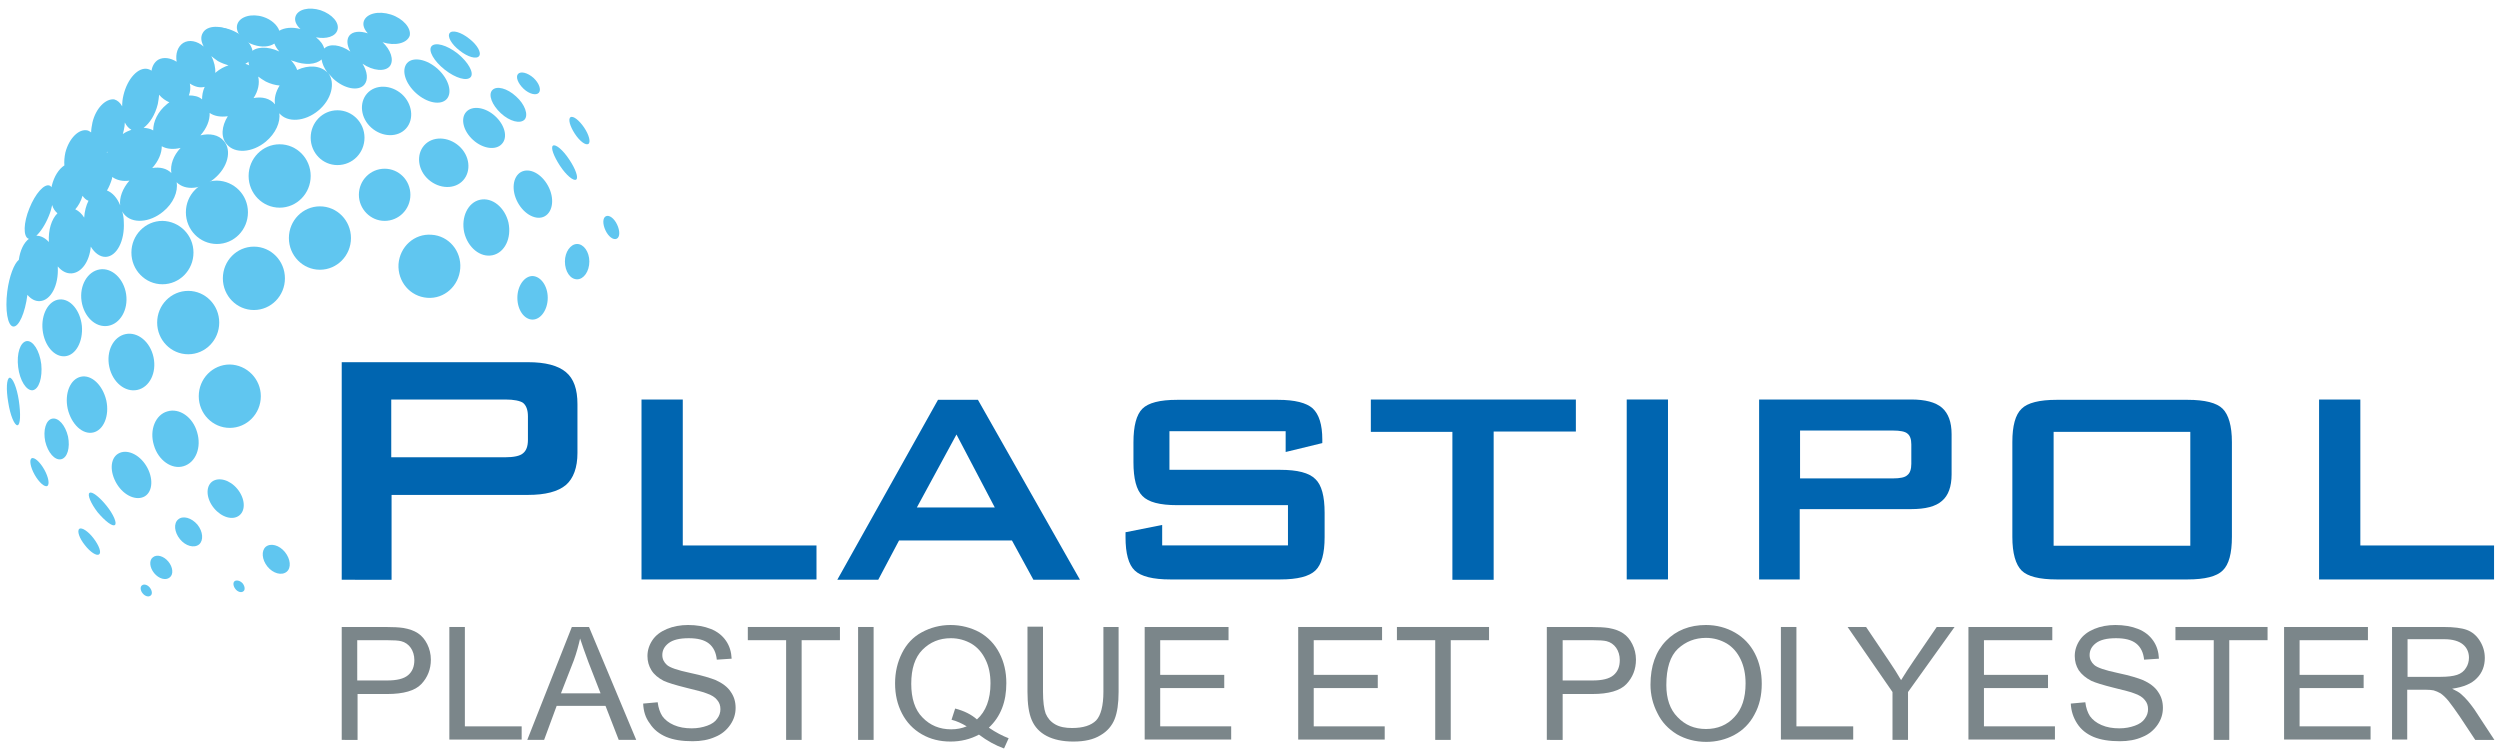 <?xml version="1.0" encoding="utf-8"?>
<!-- Generator: Adobe Illustrator 25.4.1, SVG Export Plug-In . SVG Version: 6.00 Build 0)  -->
<svg version="1.1" id="Layer_1" xmlns="http://www.w3.org/2000/svg" xmlns:xlink="http://www.w3.org/1999/xlink" x="0px" y="0px"
	 viewBox="0 0 757.2 228" style="enable-background:new 0 0 757.2 228;" xml:space="preserve">
<style type="text/css">
	.st0{fill:#0065B0;}
	.st1{fill:#7B868A;}
	.st2{fill:#60C6F0;}
</style>
<g>
	<path class="st0" d="M103.5,175.6v-65.9h56.4c5.3,0,9.1,1,11.5,3c2.4,2,3.5,5.2,3.5,9.7v14.8c0,4.4-1.2,7.7-3.5,9.7
		c-2.4,2-6.2,3-11.5,3h-41.3v25.7H103.5z M153,121h-34.5v17.5H153c2.6,0,4.5-0.4,5.4-1.2c1-0.8,1.5-2.1,1.5-4.1v-7.1
		c0-1.9-0.5-3.3-1.5-4.1C157.5,121.4,155.7,121,153,121z"/>
	<path class="st0" d="M194.3,175.6V121h12.5v44.2h40.5v10.3H194.3z"/>
	<path class="st0" d="M253.6,175.6l30.5-54.5h12.1l30.9,54.5H313l-6.5-11.9h-34.2l-6.3,11.9H253.6z M277.7,153.7h23.6l-11.6-22.1
		L277.7,153.7z"/>
	<path class="st0" d="M389.4,130.6h-35.2v11.7h33.5c5.3,0,8.8,0.9,10.7,2.8c1.9,1.8,2.8,5.2,2.8,10.2v7.4c0,4.9-0.9,8.3-2.8,10.1
		c-1.9,1.8-5.4,2.7-10.7,2.7h-33.2c-5.3,0-8.9-0.9-10.8-2.7c-1.9-1.8-2.8-5.2-2.8-10.1v-1.5L352,159v6.2h38.1V153h-33.6
		c-5.2,0-8.7-0.9-10.5-2.8c-1.8-1.8-2.7-5.2-2.7-10.2v-6c0-5,0.9-8.4,2.7-10.2c1.8-1.8,5.3-2.7,10.5-2.7h30.6
		c5.1,0,8.6,0.9,10.5,2.6c1.9,1.8,2.9,4.9,2.9,9.4v1.1l-11.1,2.7V130.6z"/>
	<path class="st0" d="M452.4,130.8v44.8h-12.5v-44.8h-24.7V121h62.1v9.7H452.4z"/>
	<path class="st0" d="M492.7,175.6V121h12.5v54.5H492.7z"/>
	<path class="st0" d="M532.8,175.6V121h46c4.3,0,7.4,0.8,9.4,2.5c1.9,1.7,2.9,4.3,2.9,8v12.2c0,3.7-1,6.4-2.9,8
		c-1.9,1.7-5,2.5-9.4,2.5h-33.7v21.3H532.8z M573.3,130.4h-28.1v14.5h28.1c2.2,0,3.7-0.3,4.4-1c0.8-0.6,1.2-1.8,1.2-3.4v-5.9
		c0-1.6-0.4-2.7-1.2-3.3C577,130.7,575.5,130.4,573.3,130.4z"/>
	<path class="st0" d="M609.5,133.9c0-4.9,0.9-8.3,2.8-10.1c1.8-1.8,5.4-2.7,10.6-2.7h39.7c5.2,0,8.8,0.9,10.6,2.7
		c1.8,1.8,2.8,5.2,2.8,10.1v28.7c0,5-0.9,8.4-2.8,10.2c-1.8,1.8-5.4,2.7-10.6,2.7h-39.7c-5.2,0-8.8-0.9-10.6-2.7
		c-1.8-1.8-2.8-5.2-2.8-10.2V133.9z M622,165.3h41.4v-34.5H622V165.3z"/>
	<path class="st0" d="M702.4,175.6V121h12.5v44.2h40.5v10.3H702.4z"/>
</g>
<g>
	<g>
		<path class="st1" d="M103.5,224.1v-34.2h13.3c2.3,0,4.1,0.1,5.4,0.3c1.7,0.3,3.2,0.8,4.4,1.6c1.2,0.8,2.1,1.9,2.8,3.3
			c0.7,1.4,1.1,3,1.1,4.7c0,2.9-1,5.4-2.9,7.4c-1.9,2-5.4,3-10.3,3h-9v13.9H103.5z M108.1,206.1h9.1c3,0,5.1-0.5,6.4-1.6
			c1.3-1.1,1.9-2.6,1.9-4.6c0-1.4-0.4-2.7-1.1-3.7c-0.7-1-1.7-1.7-2.9-2c-0.8-0.2-2.2-0.3-4.3-0.3h-9V206.1z"/>
		<path class="st1" d="M136.1,224.1v-34.2h4.7V220H158v4H136.1z"/>
		<path class="st1" d="M159.7,224.1l13.5-34.2h5.2l14.3,34.2h-5.3l-4-10.3h-14.8l-3.8,10.3H159.7z M169.9,210h12l-3.7-9.5
			c-1.1-2.9-1.9-5.3-2.5-7.1c-0.5,2.2-1.1,4.4-1.9,6.6L169.9,210z"/>
		<path class="st1" d="M194.8,213.1l4.4-0.4c0.2,1.7,0.7,3.1,1.4,4.2c0.8,1.1,1.9,2,3.5,2.7c1.6,0.7,3.4,1,5.4,1
			c1.8,0,3.3-0.3,4.7-0.8c1.4-0.5,2.4-1.2,3-2.1c0.7-0.9,1-1.9,1-2.9c0-1.1-0.3-2-1-2.8c-0.6-0.8-1.7-1.5-3.2-2
			c-0.9-0.4-3-0.9-6.2-1.7c-3.2-0.8-5.5-1.5-6.8-2.1c-1.7-0.9-2.9-1.9-3.7-3.2c-0.8-1.3-1.2-2.7-1.2-4.3c0-1.7,0.5-3.3,1.5-4.8
			c1-1.5,2.5-2.6,4.4-3.4c1.9-0.8,4.1-1.2,6.4-1.2c2.6,0,4.9,0.4,6.9,1.2c2,0.8,3.5,2,4.6,3.6c1.1,1.6,1.6,3.4,1.7,5.4l-4.5,0.3
			c-0.2-2.1-1-3.8-2.4-4.9c-1.4-1.1-3.4-1.6-6.1-1.6c-2.8,0-4.8,0.5-6.1,1.5c-1.3,1-1.9,2.2-1.9,3.6c0,1.2,0.5,2.2,1.4,3
			c0.9,0.8,3.2,1.6,7,2.4c3.8,0.8,6.3,1.6,7.8,2.2c2,0.9,3.6,2.1,4.5,3.5c1,1.4,1.5,3,1.5,4.9c0,1.8-0.5,3.5-1.6,5.1
			c-1.1,1.6-2.6,2.9-4.6,3.7c-2,0.9-4.3,1.3-6.8,1.3c-3.2,0-5.8-0.4-8-1.3c-2.1-0.9-3.8-2.2-5-4.1
			C195.5,217.4,194.9,215.4,194.8,213.1z"/>
		<path class="st1" d="M238.1,224.1v-30.2h-11.6v-4h27.9v4h-11.6v30.2H238.1z"/>
		<path class="st1" d="M259.9,224.1v-34.2h4.7v34.2H259.9z"/>
		<path class="st1" d="M299.5,220.4c2.2,1.5,4.2,2.5,6,3.2l-1.4,3.1c-2.5-0.9-5.1-2.3-7.6-4.2c-2.6,1.4-5.5,2.1-8.6,2.1
			c-3.2,0-6.1-0.7-8.7-2.2c-2.6-1.5-4.6-3.6-6-6.3c-1.4-2.7-2.1-5.7-2.1-9.1c0-3.4,0.7-6.4,2.1-9.2c1.4-2.8,3.4-4.9,6-6.3
			c2.6-1.4,5.5-2.2,8.7-2.2c3.2,0,6.2,0.8,8.8,2.2c2.6,1.5,4.6,3.6,6,6.3c1.4,2.7,2.1,5.7,2.1,9.1c0,2.8-0.4,5.3-1.3,7.6
			C302.6,216.8,301.3,218.7,299.5,220.4z M289.3,214.6c2.7,0.7,4.9,1.8,6.6,3.3c2.7-2.4,4.1-6.1,4.1-10.9c0-2.8-0.5-5.2-1.5-7.2
			c-1-2.1-2.4-3.7-4.2-4.8c-1.9-1.1-4-1.7-6.3-1.7c-3.5,0-6.3,1.2-8.6,3.5c-2.3,2.3-3.4,5.8-3.4,10.3c0,4.4,1.1,7.9,3.4,10.2
			c2.3,2.4,5.2,3.6,8.7,3.6c1.7,0,3.2-0.3,4.7-0.9c-1.5-0.9-3-1.6-4.6-2L289.3,214.6z"/>
		<path class="st1" d="M334.1,189.9h4.7v19.7c0,3.4-0.4,6.2-1.2,8.2c-0.8,2-2.2,3.7-4.3,4.9c-2.1,1.3-4.8,1.9-8.2,1.9
			c-3.3,0-6-0.6-8.1-1.7c-2.1-1.1-3.6-2.7-4.5-4.8c-0.9-2.1-1.3-4.9-1.3-8.6v-19.7h4.7v19.7c0,3,0.3,5.2,0.8,6.6
			c0.6,1.4,1.5,2.5,2.9,3.3c1.4,0.8,3.1,1.1,5.1,1.1c3.4,0,5.8-0.8,7.3-2.3c1.4-1.5,2.2-4.4,2.2-8.7V189.9z"/>
		<path class="st1" d="M346.7,224.1v-34.2h25.4v4h-20.7v10.5h19.4v4h-19.4V220h21.5v4H346.7z"/>
		<path class="st1" d="M393.2,224.1v-34.2h25.4v4h-20.7v10.5h19.4v4h-19.4V220h21.5v4H393.2z"/>
		<path class="st1" d="M434.7,224.1v-30.2h-11.6v-4H451v4h-11.6v30.2H434.7z"/>
		<path class="st1" d="M468.5,224.1v-34.2h13.3c2.3,0,4.1,0.1,5.4,0.3c1.7,0.3,3.2,0.8,4.4,1.6c1.2,0.8,2.1,1.9,2.8,3.3
			c0.7,1.4,1.1,3,1.1,4.7c0,2.9-1,5.4-2.9,7.4c-1.9,2-5.4,3-10.3,3h-9v13.9H468.5z M473.2,206.1h9.1c3,0,5.1-0.5,6.4-1.6
			c1.3-1.1,1.9-2.6,1.9-4.6c0-1.4-0.4-2.7-1.1-3.7c-0.7-1-1.7-1.7-2.9-2c-0.8-0.2-2.2-0.3-4.3-0.3h-9V206.1z"/>
		<path class="st1" d="M499.9,207.4c0-5.7,1.6-10.1,4.7-13.3c3.1-3.2,7.2-4.8,12.1-4.8c3.2,0,6.2,0.8,8.8,2.3c2.6,1.5,4.6,3.6,6,6.3
			c1.4,2.7,2.1,5.8,2.1,9.2c0,3.5-0.7,6.6-2.2,9.3c-1.4,2.7-3.5,4.8-6.1,6.2c-2.6,1.4-5.5,2.1-8.5,2.1c-3.3,0-6.3-0.8-8.9-2.3
			c-2.6-1.6-4.6-3.7-5.9-6.4C500.6,213.3,499.9,210.4,499.9,207.4z M504.7,207.5c0,4.1,1.1,7.4,3.4,9.7c2.3,2.4,5.1,3.6,8.6,3.6
			c3.5,0,6.4-1.2,8.6-3.6c2.3-2.4,3.4-5.8,3.4-10.2c0-2.8-0.5-5.2-1.5-7.3c-1-2.1-2.4-3.7-4.2-4.8c-1.9-1.1-4-1.7-6.3-1.7
			c-3.3,0-6.1,1.1-8.5,3.3C505.9,198.7,504.7,202.3,504.7,207.5z"/>
		<path class="st1" d="M539.4,224.1v-34.2h4.7V220h17.2v4H539.4z"/>
		<path class="st1" d="M573.2,224.1v-14.5l-13.6-19.7h5.6l7,10.4c1.3,1.9,2.5,3.8,3.6,5.7c1.1-1.8,2.4-3.8,3.9-6l6.9-10.1h5.4
			l-14.1,19.7v14.5H573.2z"/>
		<path class="st1" d="M596.2,224.1v-34.2h25.4v4h-20.7v10.5h19.4v4h-19.4V220h21.5v4H596.2z"/>
		<path class="st1" d="M627.2,213.1l4.4-0.4c0.2,1.7,0.7,3.1,1.4,4.2c0.8,1.1,1.9,2,3.5,2.7c1.6,0.7,3.4,1,5.4,1
			c1.8,0,3.3-0.3,4.7-0.8c1.4-0.5,2.4-1.2,3-2.1c0.7-0.9,1-1.9,1-2.9c0-1.1-0.3-2-1-2.8c-0.6-0.8-1.7-1.5-3.2-2
			c-0.9-0.4-3-0.9-6.2-1.7c-3.2-0.8-5.5-1.5-6.8-2.1c-1.7-0.9-2.9-1.9-3.8-3.2c-0.8-1.3-1.2-2.7-1.2-4.3c0-1.7,0.5-3.3,1.5-4.8
			c1-1.5,2.5-2.6,4.4-3.4c1.9-0.8,4.1-1.2,6.4-1.2c2.6,0,4.9,0.4,6.9,1.2c2,0.8,3.5,2,4.6,3.6c1.1,1.6,1.6,3.4,1.7,5.4l-4.5,0.3
			c-0.2-2.1-1-3.8-2.4-4.9c-1.4-1.1-3.4-1.6-6.1-1.6c-2.8,0-4.8,0.5-6.1,1.5c-1.3,1-1.9,2.2-1.9,3.6c0,1.2,0.5,2.2,1.4,3
			c0.9,0.8,3.2,1.6,7,2.4c3.8,0.8,6.3,1.6,7.8,2.2c2,0.9,3.6,2.1,4.5,3.5c1,1.4,1.5,3,1.5,4.9c0,1.8-0.5,3.5-1.6,5.1
			c-1.1,1.6-2.6,2.9-4.6,3.7c-2,0.9-4.3,1.3-6.8,1.3c-3.2,0-5.8-0.4-8-1.3c-2.1-0.9-3.8-2.2-5-4.1
			C628,217.4,627.3,215.4,627.2,213.1z"/>
		<path class="st1" d="M670.5,224.1v-30.2h-11.6v-4h27.9v4h-11.6v30.2H670.5z"/>
		<path class="st1" d="M691.8,224.1v-34.2h25.4v4h-20.7v10.5h19.4v4h-19.4V220H718v4H691.8z"/>
		<path class="st1" d="M724.5,224.1v-34.2h15.6c3.1,0,5.5,0.3,7.1,0.9c1.6,0.6,2.9,1.7,3.9,3.3c1,1.6,1.5,3.3,1.5,5.2
			c0,2.4-0.8,4.5-2.4,6.1c-1.6,1.7-4.1,2.7-7.5,3.2c1.2,0.6,2.2,1.1,2.8,1.7c1.4,1.2,2.6,2.7,3.9,4.5l6.1,9.3h-5.8L745,217
			c-1.4-2-2.5-3.6-3.4-4.7c-0.9-1.1-1.7-1.8-2.4-2.3c-0.7-0.4-1.4-0.7-2.1-0.9c-0.5-0.1-1.4-0.2-2.6-0.2h-5.4v15.1H724.5z
			 M729.2,205h10c2.1,0,3.8-0.2,5-0.6c1.2-0.4,2.1-1.1,2.7-2.1c0.6-0.9,0.9-2,0.9-3.1c0-1.6-0.6-3-1.8-4c-1.2-1-3.1-1.6-5.7-1.6
			h-11.1V205z"/>
	</g>
</g>
<g>
	<path class="st2" d="M66.4,97.7c0,5.3-4.2,9.6-9.4,9.6c-5.2,0-9.4-4.3-9.4-9.6c0-5.3,4.2-9.6,9.4-9.6
		C62.2,88.1,66.4,92.4,66.4,97.7z"/>
	<path class="st2" d="M58.6,76.5c0,5.3-4.2,9.6-9.4,9.6c-5.2,0-9.4-4.3-9.4-9.6c0-5.3,4.2-9.6,9.4-9.6C54.4,67,58.6,71.2,58.6,76.5z
		"/>
	<path class="st2" d="M86.3,84.3c0,5.3-4.2,9.6-9.4,9.6c-5.2,0-9.4-4.3-9.4-9.6c0-5.3,4.2-9.6,9.4-9.6C82.1,74.7,86.3,79,86.3,84.3z
		"/>
	<path class="st2" d="M75.1,64.3c0,5.3-4.2,9.6-9.4,9.6c-5.2,0-9.4-4.3-9.4-9.6c0-5.3,4.2-9.6,9.4-9.6C70.9,54.8,75.1,59,75.1,64.3z
		"/>
	<path class="st2" d="M94.1,53.3c0,5.3-4.2,9.6-9.4,9.6c-5.2,0-9.4-4.3-9.4-9.6c0-5.3,4.2-9.6,9.4-9.6C89.9,43.7,94.1,48,94.1,53.3z
		"/>
	<path class="st2" d="M110.4,41.7c0,4.6-3.6,8.3-8.2,8.3c-4.5,0-8.1-3.7-8.1-8.3c0-4.6,3.6-8.3,8.1-8.3
		C106.7,33.4,110.4,37.1,110.4,41.7z"/>
	<path class="st2" d="M106.3,72.1c0,5.3-4.2,9.6-9.4,9.6c-5.2,0-9.4-4.3-9.4-9.6c0-5.3,4.2-9.6,9.4-9.6
		C102.1,62.5,106.3,66.8,106.3,72.1z"/>
	<path class="st2" d="M124.3,59c0,4.4-3.5,7.9-7.8,7.9c-4.3,0-7.8-3.6-7.8-7.9c0-4.4,3.5-7.9,7.8-7.9
		C120.8,51.1,124.3,54.6,124.3,59z"/>
	<path class="st2" d="M140.3,54.6c-2.5,2.8-7.2,2.7-10.5-0.2c-3.3-2.9-3.8-7.6-1.3-10.4c2.5-2.8,7.2-2.7,10.5,0.2
		C142.3,47.1,142.8,51.8,140.3,54.6z"/>
	<path class="st2" d="M123,38.9c-2.5,2.8-7.2,2.7-10.5-0.2c-3.3-2.9-3.8-7.6-1.3-10.4c2.5-2.8,7.2-2.7,10.5,0.2
		C124.9,31.4,125.5,36.1,123,38.9z"/>
	<path class="st2" d="M41.6,118.1c-3.7,0.8-7.5-2.3-8.5-7c-1-4.7,1.2-9.1,4.9-9.9c3.7-0.8,7.5,2.3,8.5,7
		C47.5,112.9,45.3,117.3,41.6,118.1z"/>
	<path class="st2" d="M32.7,98.7c-3.8,0.6-7.3-2.8-8-7.5c-0.7-4.7,1.8-9,5.5-9.6c3.7-0.6,7.3,2.8,8,7.5
		C38.9,93.8,36.4,98.1,32.7,98.7z"/>
	<path class="st2" d="M28.2,131c-3.2,0.7-6.6-2.5-7.7-7.2c-1-4.7,0.8-9,4-9.7c3.2-0.7,6.6,2.5,7.7,7.2
		C33.2,125.9,31.4,130.3,28.2,131z"/>
	<path class="st2" d="M19.7,107.9c-3.3,0.3-6.3-3.3-6.8-8c-0.5-4.7,1.8-8.9,5.1-9.2c3.3-0.3,6.3,3.3,6.8,8
		C25.2,103.4,23,107.6,19.7,107.9z"/>
	<path class="st2" d="M18.5,139.1c-1.9,0.4-4-2-4.8-5.4c-0.7-3.4,0.2-6.5,2.1-6.9c1.9-0.4,4,2,4.8,5.4
		C21.3,135.6,20.4,138.7,18.5,139.1z"/>
	<path class="st2" d="M9.9,118.2c-1.9,0.2-3.9-2.9-4.4-7c-0.5-4.1,0.6-7.6,2.6-7.9c1.9-0.2,3.9,2.9,4.4,7
		C12.9,114.4,11.8,117.9,9.9,118.2z"/>
	<path class="st2" d="M14.3,147.2c-0.8,0.4-2.5-1.1-3.8-3.4c-1.3-2.3-1.7-4.6-0.9-5c0.8-0.4,2.5,1.1,3.8,3.4
		C14.7,144.5,15.1,146.8,14.3,147.2z"/>
	<g>
		<g>
			<path class="st2" d="M79,120c0,5.3-4.2,9.6-9.4,9.6c-5.2,0-9.4-4.3-9.4-9.6c0-5.3,4.2-9.6,9.4-9.6C74.8,110.5,79,114.8,79,120z"
				/>
			<path class="st2" d="M55.6,141.2c-3.6,1.1-7.7-1.8-9-6.4c-1.4-4.6,0.5-9.2,4.1-10.2c3.6-1.1,7.7,1.7,9,6.3
				C61.1,135.5,59.3,140.1,55.6,141.2z"/>
			<path class="st2" d="M43.9,150.3c-2.5,1.5-6.3-0.1-8.5-3.7c-2.2-3.6-2.1-7.7,0.4-9.2c2.5-1.5,6.3,0.1,8.5,3.7
				C46.5,144.7,46.3,148.8,43.9,150.3z"/>
			<path class="st2" d="M34.8,159c-0.7,0.6-3-1.2-5.2-3.8c-2.1-2.7-3.2-5.4-2.5-5.9c0.7-0.6,3,1.2,5.1,3.8
				C34.4,155.8,35.5,158.5,34.8,159z"/>
			<path class="st2" d="M30,167.9c-0.7,0.6-2.7-0.7-4.3-2.8c-1.7-2.1-2.4-4.3-1.7-4.9c0.7-0.6,2.7,0.7,4.3,2.8
				C30,165.2,30.8,167.4,30,167.9z"/>
		</g>
	</g>
	<path class="st2" d="M5.3,128.8c-0.9,0.1-2.2-3-2.8-6.9c-0.7-4-0.5-7.3,0.4-7.5c0.9-0.1,2.2,2.9,2.8,6.9
		C6.3,125.3,6.2,128.7,5.3,128.8z"/>
	<path class="st2" d="M152,43.6c-1.8,2-5.7,1.5-8.7-1.2c-3-2.7-3.9-6.5-2.1-8.5c1.8-2,5.7-1.5,8.7,1.2
		C152.9,37.8,153.9,41.6,152,43.6z"/>
	<path class="st2" d="M135.3,30c-1.8,2-6,1.2-9.3-1.8c-3.3-3-4.5-7-2.7-9.1c1.8-2,6-1.2,9.3,1.8C135.9,23.9,137.1,28,135.3,30z"/>
	<path class="st2" d="M76.2,17.6c-1.2,2.4-5.4,2.8-9.4,0.8c-4-2-6.3-5.6-5-8C63,8,67.2,7.6,71.2,9.6C75.2,11.6,77.5,15.2,76.2,17.6z
		"/>
	<path class="st2" d="M158.9,36.2c-1.3,1.4-4.5,0.6-7.2-1.9c-2.7-2.5-3.9-5.6-2.6-7c1.3-1.4,4.5-0.6,7.2,1.9
		C159,31.6,160.1,34.8,158.9,36.2z"/>
	<path class="st2" d="M142.6,23.3c-1.1,1.4-4.6,0.4-7.9-2.2c-3.3-2.6-5.1-5.8-4-7.1c1.1-1.3,4.6-0.4,7.9,2.2
		C141.8,18.8,143.6,22,142.6,23.3z"/>
	<path class="st2" d="M145.1,17c-0.8,1-3.4,0.3-5.9-1.7c-2.5-1.9-3.8-4.3-3-5.3c0.8-1,3.4-0.3,5.9,1.7C144.6,13.6,145.9,16,145.1,17
		z"/>
	<path class="st2" d="M118.4,4.4c-3.8-1.2-7.4-0.3-8.2,2c-0.4,1.2,0.1,2.5,1.2,3.7c-2.4-0.8-4.6-0.6-5.6,0.7c-0.9,1.2-0.7,3,0.3,4.8
		c-3-2.1-6.3-2.5-7.9-0.9c-0.3-1.2-1.2-2.4-2.5-3.4c3.1,0.6,5.9-0.2,6.5-2.2c0.7-2.2-1.6-4.8-5.1-6c-3.5-1.1-6.9-0.3-7.6,1.9
		c-0.4,1.2,0.2,2.6,1.5,3.8c-2.5-0.7-4.9-0.4-6.4,0.5c-0.6-1.7-2.4-3.4-4.9-4.2c-3.5-1.1-7-0.1-7.8,2.2c-0.8,2.4,1.5,5.2,5,6.3
		c2.4,0.8,4.7,0.6,6.2-0.4c0.3,0.8,0.8,1.6,1.5,2.4c-3.6-1.7-7.3-1.5-8.8,0.4c-0.2-2.1-2.1-4.6-5-6.3c-3.9-2.2-8.1-2.1-9.4,0.3
		c-0.7,1.2-0.5,2.6,0.3,4.1c-2-1.7-4.4-2.2-6.2-1.1c-1.7,1.1-2.4,3.3-2,5.7c-1.9-1.2-4-1.5-5.6-0.6c-1.1,0.7-1.8,1.9-2,3.3
		c-0.3-0.2-0.7-0.4-1.1-0.5c-2.9-0.7-6.2,2.9-7.4,7.9c-0.3,1.2-0.4,2.3-0.4,3.4c-0.6-1.1-1.4-1.8-2.4-2.1C32,29.8,29,32.8,28,37.1
		c-0.2,1-0.4,2.1-0.4,3c-0.3-0.2-0.7-0.5-1.1-0.6c-2.6-0.6-5.6,2.4-6.7,6.7c-0.3,1.4-0.4,2.7-0.3,3.9c-1.7,1.1-3.1,3.3-3.8,6.1
		c0,0.2-0.1,0.3-0.1,0.5c-0.2-0.2-0.3-0.4-0.6-0.5c-1.6-0.6-4.3,2.4-6.1,6.9c-1.8,4.4-1.9,8.5-0.3,9.2c0,0,0.1,0,0.2,0
		c-1.6,1.2-2.7,3.5-3.1,6.4c-1.4,1.1-2.9,4.9-3.5,9.6C1.5,93.9,2.3,98.7,4,98.9c1.7,0.2,3.6-4.1,4.3-9.6c1.1,1.3,2.4,2,3.8,1.9
		c3.3-0.2,5.7-4.8,5.4-10.3c0-0.1,0-0.1,0-0.2c1.2,1.4,2.6,2.2,4.2,2.1c3-0.2,5.4-3.6,5.8-8.1c1.2,2,2.9,3.2,4.6,3.1
		c3.3-0.2,5.7-4.9,5.4-10.5C37.5,66.1,37.3,65,37,64c0.2,0.3,0.3,0.6,0.6,0.9c2.4,2.9,7.7,2.6,11.8-0.8c3.1-2.5,4.6-6.1,4.1-8.9
		c2.6,2.6,7.5,2.2,11.4-1.1c4.1-3.4,5.4-8.5,2.9-11.4c-1.6-1.9-4.3-2.4-7.1-1.7c1.9-2.1,2.9-4.6,2.8-6.8c1.4,1,3.4,1.3,5.5,1
		c-1.9,3-2.2,6.4-0.3,8.5c2.4,2.9,7.7,2.6,11.8-0.8c3-2.5,4.5-5.9,4.1-8.7c0,0,0,0.1,0,0.1c2.4,2.9,7.7,2.6,11.8-0.8
		c4-3.3,5.3-8.4,3-11.4c0.5,0.6,1,1.2,1.6,1.8c3.3,3,7.5,3.8,9.3,1.8c1.3-1.5,1-4-0.5-6.4c3.2,2.2,6.9,2.5,8.3,0.7
		c1.3-1.8,0.3-4.9-2.3-7.3c0,0,0.1,0,0.1,0.1c3.8,1.2,7.4,0.3,8.2-2C124.6,8.5,122.1,5.6,118.4,4.4z M75.2,18.5
		c0.1,0.4,0.1,0.9,0.3,1.3c-0.4-0.2-0.9-0.4-1.3-0.5C74.6,19.2,74.9,18.9,75.2,18.5z M47.8,31.5c0.2-1,0.3-1.9,0.4-2.8
		c0.9,1.1,2,1.8,3.1,2.3c-0.3,0.2-0.6,0.4-0.8,0.6c-2.7,2.2-4.1,5.2-4.1,7.9c-0.8-0.5-1.8-0.7-2.9-0.8C45.3,37.4,47,34.8,47.8,31.5z
		 M37.5,39.4c0.2-0.8,0.3-1.6,0.3-2.3c0.5,1,1.2,1.8,2,2.2C39,39.6,38,40,37.2,40.6C37.3,40.2,37.4,39.8,37.5,39.4z M32.6,46
		c0,0.1-0.1,0.1-0.1,0.2c-0.1,0-0.1-0.1-0.2-0.1C32.4,46,32.5,46,32.6,46z M14.8,73.3c-1.1-1.2-2.4-1.9-3.7-1.9c0,0-0.1,0-0.1,0
		c1.3-1.2,2.7-3.3,3.8-6c0.5-1.2,0.8-2.3,1-3.3c0.3,1.1,0.9,1.9,1.6,2.5C15.6,66.4,14.6,69.6,14.8,73.3L14.8,73.3z M22.8,63.4
		c0.9-1,1.7-2.4,2.2-4.1c0.5,0.7,1.1,1.3,1.8,1.5c-0.7,1.4-1.2,3.2-1.3,5.1C24.8,64.8,23.9,63.9,22.8,63.4z M36.4,62.2
		c-0.9-2.3-2.4-3.9-4-4.5c0.6-1,1.1-2.2,1.5-3.5c0-0.2,0.1-0.4,0.1-0.6c1.4,1,3.2,1.4,5.2,1.1C37.1,57.1,36.1,59.9,36.4,62.2z
		 M51.9,52.4c-1.4-1.4-3.5-1.9-5.8-1.5c1.9-2.1,2.9-4.5,2.9-6.6c1.6,0.9,3.6,1,5.7,0.5C52.5,47.1,51.5,50,51.9,52.4z M57.2,28.9
		c0.4-1,0.6-2.3,0.3-3.6c1.5,1,3.1,1.4,4.5,1c-0.6,1.3-0.8,2.6-0.8,3.8C60.2,29.2,58.8,28.9,57.2,28.9z M65.4,21.9
		c-0.1,0.1-0.1,0.1-0.2,0.2c0.1-1.6-0.3-3.4-1.2-5.1c0.6,0.5,1.3,1,2,1.5c1.1,0.6,2.2,1,3.2,1.3C67.9,20.2,66.6,20.9,65.4,21.9z
		 M83.3,31.6C83.3,31.5,83.2,31.5,83.3,31.6c-1.5-1.8-3.9-2.4-6.5-1.9c1.4-2.1,1.9-4.5,1.4-6.5c0.7,0.5,1.4,1,2.3,1.5
		c1.4,0.7,2.9,1.1,4.2,1.2C83.5,27.8,83,29.8,83.3,31.6z M90,21.2c-0.3-1-1-2-1.9-3c0.3,0.1,0.5,0.3,0.8,0.3
		c3.4,1.3,6.8,1.1,8.5-0.5c0.2,1.3,0.8,2.7,1.8,4C97.1,19.8,93.4,19.6,90,21.2z"/>
	<path class="st2" d="M163.2,28.1c-0.8,0.9-2.9,0.4-4.6-1.2c-1.7-1.6-2.5-3.6-1.7-4.5c0.8-0.9,2.9-0.4,4.7,1.2
		C163.3,25.2,164,27.2,163.2,28.1z"/>
	<path class="st2" d="M186.8,72.3c-1,0.5-2.5-0.6-3.4-2.5c-0.9-1.9-0.9-3.8,0.1-4.3c1-0.5,2.5,0.6,3.4,2.5
		C187.8,69.9,187.8,71.8,186.8,72.3z"/>
	<g>
		<g>
			<path class="st2" d="M120.7,80c0.4-5.3,4.8-9.3,10-8.9c5.2,0.3,9.1,4.9,8.7,10.2c-0.4,5.3-4.8,9.3-10,8.9
				C124.2,89.8,120.4,85.3,120.7,80z"/>
			<path class="st2" d="M145.4,60.5c3.7-0.8,7.5,2.3,8.6,6.9c1,4.7-1.1,9.1-4.8,9.9c-3.7,0.8-7.5-2.3-8.6-6.9
				C139.6,65.8,141.7,61.3,145.4,60.5z"/>
			<path class="st2" d="M157.8,52.1c2.6-1.4,6.2,0.5,8.2,4.2c2,3.7,1.5,7.8-1,9.2c-2.5,1.4-6.2-0.5-8.2-4.2
				C154.8,57.6,155.3,53.5,157.8,52.1z"/>
			<path class="st2" d="M167.5,44.1c0.8-0.5,3,1.3,4.9,4.2c1.9,2.8,2.9,5.6,2.1,6.1c-0.8,0.5-3-1.3-4.9-4.2
				C167.7,47.3,166.7,44.6,167.5,44.1z"/>
			<path class="st2" d="M172.8,35.5c0.8-0.5,2.6,0.9,4.1,3.1c1.5,2.2,2.1,4.5,1.3,5c-0.8,0.5-2.6-0.8-4.1-3.1
				C172.6,38.2,172,36,172.8,35.5z"/>
		</g>
	</g>
	<path class="st2" d="M165.9,90.2c0,3.6-2.1,6.6-4.6,6.6c-2.5,0-4.6-2.9-4.6-6.6c0-3.6,2.1-6.6,4.6-6.6
		C163.8,83.7,165.9,86.6,165.9,90.2z"/>
	<path class="st2" d="M71.9,148.1c2.3,2.8,2.6,6.4,0.6,8c-2,1.6-5.4,0.6-7.7-2.2c-2.3-2.8-2.6-6.4-0.6-8
		C66.2,144.4,69.6,145.3,71.9,148.1z"/>
	<path class="st2" d="M59.8,158.9c1.7,2.1,1.9,4.8,0.5,6c-1.5,1.2-4.1,0.5-5.8-1.6c-1.7-2.1-2-4.8-0.5-6
		C55.4,156.1,58,156.8,59.8,158.9z"/>
	<path class="st2" d="M86.3,167.2c1.7,2.1,2,4.8,0.5,6c-1.5,1.2-4.1,0.5-5.8-1.6c-1.7-2.1-1.9-4.8-0.5-6
		C82,164.4,84.6,165.1,86.3,167.2z"/>
	<path class="st2" d="M51,170.1c1.4,1.7,1.6,3.9,0.4,4.8c-1.2,1-3.3,0.4-4.7-1.3c-1.4-1.7-1.6-3.9-0.4-4.8
		C47.5,167.8,49.6,168.4,51,170.1z"/>
	<path class="st2" d="M45.4,178c0.7,0.9,0.8,2,0.2,2.4c-0.6,0.5-1.7,0.2-2.4-0.7c-0.7-0.8-0.8-2-0.2-2.4
		C43.6,176.8,44.7,177.1,45.4,178z"/>
	<path class="st2" d="M73.5,176.7c0.7,0.9,0.8,2,0.2,2.4c-0.6,0.5-1.7,0.2-2.4-0.7c-0.7-0.9-0.8-2-0.2-2.4
		C71.7,175.6,72.8,175.9,73.5,176.7z"/>
	<path class="st2" d="M178.5,79.2c0,3-1.7,5.4-3.7,5.4c-2.1,0-3.7-2.4-3.7-5.4c0-2.9,1.7-5.3,3.7-5.3
		C176.8,73.9,178.5,76.3,178.5,79.2z"/>
</g>
<g>
</g>
<g>
</g>
<g>
</g>
<g>
</g>
<g>
</g>
<g>
</g>
<g>
</g>
<g>
</g>
<g>
</g>
<g>
</g>
<g>
</g>
<g>
</g>
</svg>
